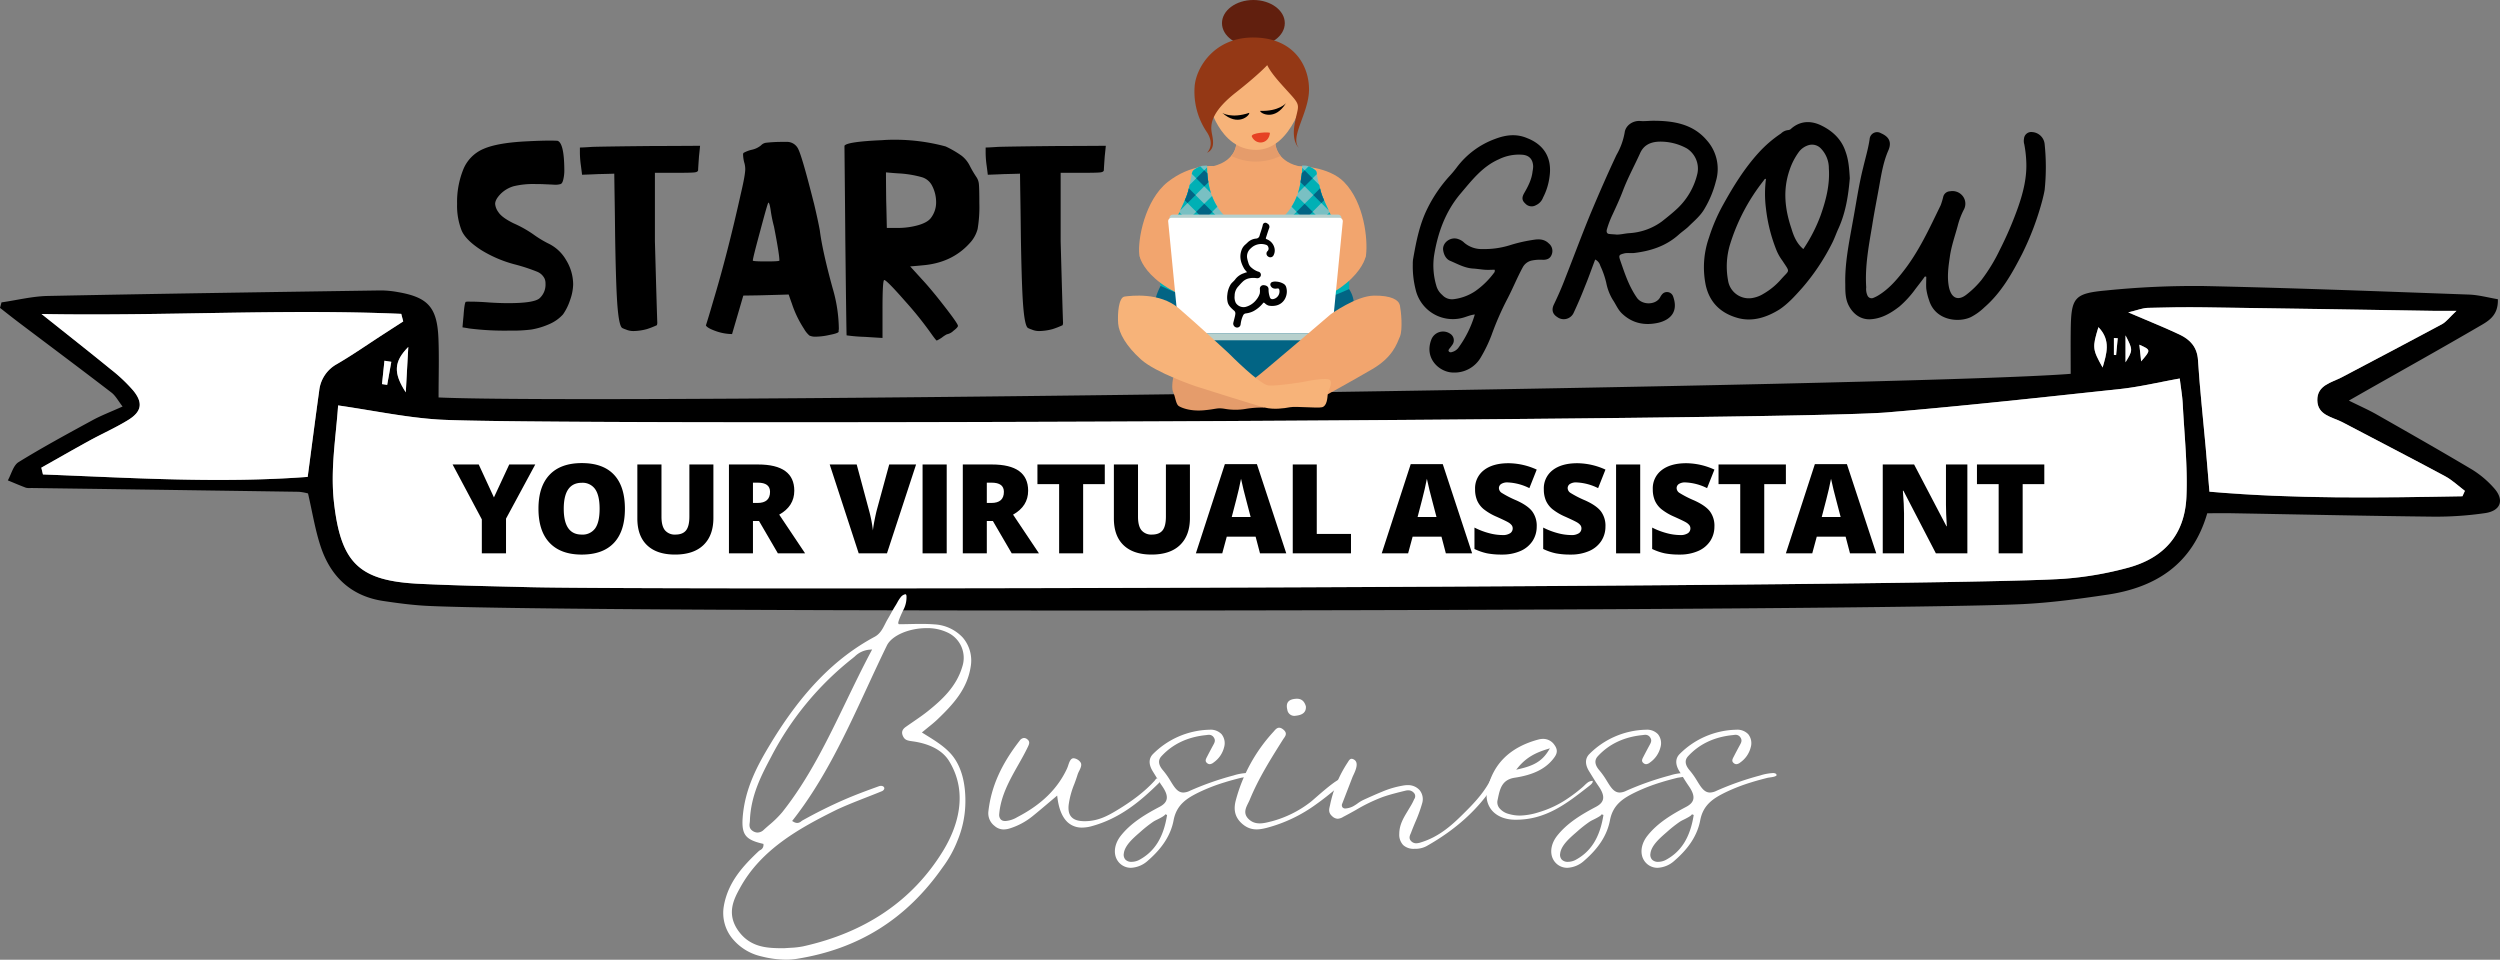 <svg xmlns="http://www.w3.org/2000/svg" xmlns:xlink="http://www.w3.org/1999/xlink" width="1088" height="417.663" viewBox="0 0 1088 417.663">
  <rect x="0" y="0" width="1088" height="417.663" fill="#808080" stroke="none"/>
  <defs>
    <clipPath id="clip-path">
      <rect id="Rectangle_46" data-name="Rectangle 46" width="1088" height="417.663" fill="none"/>
    </clipPath>
    <clipPath id="clip-path-2">
      <rect id="Rectangle_47" data-name="Rectangle 47" width="123.416" height="178.663" fill="none"/>
    </clipPath>
    <clipPath id="clip-path-3">
      <path id="Path_2294" data-name="Path 2294" d="M1432.392,194.567s1.882,18.872-19.625,18.872-18.875-18.559-18.875-18.559c-2.759-.878-8.9.376-8.9.376a46.828,46.828,0,0,1-6.771,13.67c-5.016,7.023-3.01,12.541-3.01,12.541,8.779-1.129,25.834,2.759,25.834,2.759s5.895,5.519,19.439.878,28.845-2.759,28.845-2.759c.752-5.267-3.637-10.534-7.024-14.548s-3.738-11.951-3.738-11.951c-1.237-1.184-4.71-1.281-5.822-1.281-.22,0-.348,0-.348,0" transform="translate(-1374.809 -194.564)" fill="none"/>
    </clipPath>
  </defs>
  <g id="Start_and_grow" data-name="Start and grow" transform="translate(0 -0.002)">
    <g id="Group_114" data-name="Group 114" transform="translate(0 0.002)">
      <g id="Group_113" data-name="Group 113" clip-path="url(#clip-path)">
        <path id="Path_2241" data-name="Path 2241" d="M568.31,165.538q5.737-.282,9.313-.283,1.976,0,3.387.094,2.823,1.036,2.917,12.417a16.825,16.825,0,0,1-.471,4.516q-.377,1.6-1.129,1.882a7.987,7.987,0,0,1-2.822.282q-1.693-.093-4.045-.188-1.505-.093-4.045-.094a36.646,36.646,0,0,0-9.5.94,13.308,13.308,0,0,0-5.551,3.2q-2.54,2.54-2.54,4.515a7.086,7.086,0,0,0,1.411,3.575q1.5,2.353,6.68,4.892a50.305,50.305,0,0,1,8.56,4.8,47.257,47.257,0,0,0,6.3,3.857,17.773,17.773,0,0,1,7.9,7.244,20.415,20.415,0,0,1,3.1,10.63,21.374,21.374,0,0,1-1.317,6.774,23.622,23.622,0,0,1-3.1,6.3,16.924,16.924,0,0,1-5.55,4.045,32.676,32.676,0,0,1-8.184,2.54,65.726,65.726,0,0,1-9.5.47,122.245,122.245,0,0,1-17.686-.941q-.941-.187-2.823-.47.093-1.316.471-5.268.374-5.268.94-5.833a6.6,6.6,0,0,1,1.694-.094q3.951,0,8.655.377,4.421.282,8.184.282,11.289,0,13.641-2.164a7.994,7.994,0,0,0,2.54-6.3,5.383,5.383,0,0,0-.376-2.164,6.179,6.179,0,0,0-3.387-3.1,80.156,80.156,0,0,0-9.125-3.011,53.721,53.721,0,0,1-15.146-6.4q-6.681-4.326-8.467-8.466a29.491,29.491,0,0,1-1.976-11.571,37.93,37.93,0,0,1,2.634-14.863,16.375,16.375,0,0,1,8.937-9.125q6.3-2.728,19.473-3.293" transform="translate(-338.336 -104.069)"/>
        <path id="Path_2242" data-name="Path 2242" d="M687.036,171.825q6.584-.187,26.153-.376,6.961,0,20.7-.094-.1,1.224-.47,4.61-.377,5.269-.377,5.926,0,.846-1.5,1.035t-7.808.188h-9.5v29.822q.846,30.669,1.035,35.278a2.924,2.924,0,0,1-.188,1.223,37.935,37.935,0,0,1-4.328,1.693,23.51,23.51,0,0,1-5.739.847,7.947,7.947,0,0,1-3.386-.659,10.953,10.953,0,0,1-1.411-.564q-.659-.187-1.129-1.788-.941-3.1-1.411-11.759t-.753-26.247q-.094-9.123-.188-14.864t-.188-12.606q-2.352.095-7.056.188-1.693.095-6.961.282-.1-.94-.471-3.763a41.664,41.664,0,0,1-.47-5.833v-2.257q1.411,0,5.456-.283" transform="translate(-429.217 -107.909)"/>
        <path id="Path_2243" data-name="Path 2243" d="M855.858,167.157a61.648,61.648,0,0,1,6.4-.376h2.352a5.408,5.408,0,0,1,5.362,3.293q1.6,3.294,6.021,20.6.47,1.883.752,2.916,1.786,7.527,2.54,11.759,1.129,8.939,5.55,25.024a65.066,65.066,0,0,1,2.728,17.686,4.085,4.085,0,0,1-.094.753v.659q-.471.659-3.951,1.317a28.269,28.269,0,0,1-5.739.753,6.4,6.4,0,0,1-3.01-.471,10.9,10.9,0,0,1-2.352-2.916,46.7,46.7,0,0,1-5.363-11.195q-.471-1.222-1.317-3.763-2.447.095-9.784.283-2.54.1-9.972.188-1.224,4.233-4.892,16.745a21.624,21.624,0,0,1-7.15-1.317q-3.669-1.316-4.234-2.446,1.129-3.48,3.2-10.63,6.209-20.6,12.041-46.849,1.881-7.995,1.882-10.537a10.06,10.06,0,0,0-.47-3.01,15.508,15.508,0,0,1-.471-3.2,1.277,1.277,0,0,1,.188-.846,13.523,13.523,0,0,1,3.763-1.411,9.322,9.322,0,0,0,3.857-1.881,3.693,3.693,0,0,1,2.164-1.129m1.976,28.975q-.472-2.915-.941-2.916-.282,0-3.48,12.042-3.294,12.135-3.293,13.17,0,.377,5.927.376,5.645,0,5.645-.376,0-2.728-2.352-14.77a59.845,59.845,0,0,1-1.505-7.526" transform="translate(-522.496 -105.029)"/>
        <path id="Path_2244" data-name="Path 2244" d="M1037.158,248.907a13.086,13.086,0,0,0-2.164,1.411,14.713,14.713,0,0,1-2.258,1.317q-.283,0-2.352-2.916a156.853,156.853,0,0,0-11.477-14.3q-8-9.124-9.031-9.125-.754,0-.752,12.606v12.606q-1.883-.094-7.62-.47a72.774,72.774,0,0,1-8-.659q-.095-.094-.564-41.3-.1-13.734-.377-41.2,1.034-1.786,16.369-2.446,2.445-.187,4.8-.188a84.827,84.827,0,0,1,22.86,2.916,43.923,43.923,0,0,1,6.961,4.046,12.694,12.694,0,0,1,3.575,4.421,46.048,46.048,0,0,0,2.822,4.8,6.531,6.531,0,0,1,1.129,3.2q.188,1.976.188,8.185a57.844,57.844,0,0,1-.752,11.289,14.4,14.4,0,0,1-3.575,6.3q-7.715,8.466-20.414,9.5-1.789.19-5.362.471,1.221,1.318,4.8,5.268,4.234,4.515,10.066,12.042,5.927,7.619,5.927,8.56,0,.659-1.976,2.164a5.574,5.574,0,0,1-2.822,1.505m-11.007-68.392a46.446,46.446,0,0,0-9.5-1.6q-1.976-.093-6.021-.471,0,3.012.094,12.136.093,3.012.283,12.042h5.173a32.733,32.733,0,0,0,8.561-1.223q3.857-1.129,5.362-3.01a11.131,11.131,0,0,0,2.352-7.056,15.488,15.488,0,0,0-1.787-7.149,7.276,7.276,0,0,0-4.515-3.669" transform="translate(-625.057 -103.429)"/>
        <path id="Path_2245" data-name="Path 2245" d="M1163.935,171.825q6.583-.187,26.153-.376,6.96,0,20.7-.094-.1,1.224-.471,4.61-.376,5.269-.376,5.926,0,.846-1.5,1.035t-7.809.188h-9.5v29.822q.846,30.669,1.035,35.278a2.932,2.932,0,0,1-.188,1.223,37.971,37.971,0,0,1-4.328,1.693,23.514,23.514,0,0,1-5.739.847,7.949,7.949,0,0,1-3.386-.659,10.948,10.948,0,0,1-1.411-.564q-.659-.187-1.129-1.788-.941-3.1-1.411-11.759t-.753-26.247q-.094-9.123-.188-14.864t-.188-12.606q-2.353.095-7.056.188-1.693.095-6.961.282-.1-.94-.471-3.763a41.656,41.656,0,0,1-.47-5.833v-2.257q1.411,0,5.456-.283" transform="translate(-729.538 -107.909)"/>
        <path id="Path_2246" data-name="Path 2246" d="M1681.57,238.562a16.61,16.61,0,0,1-19.845-12.449,41.031,41.031,0,0,1-1.233-10.97,13.417,13.417,0,0,1,.123-2.219c1.356-7.766,2.835-15.408,6.41-22.434a61.181,61.181,0,0,1,9.368-13.682,47.7,47.7,0,0,0,3.2-3.821,36.487,36.487,0,0,1,16.763-12.449c4.561-1.726,9.121-2.342,13.805-.37,7.4,2.835,10.97,8.628,9.861,16.64a26.882,26.882,0,0,1-2.835,9.244,5.85,5.85,0,0,1-3.081,3.328,3.729,3.729,0,0,1-4.685-.739c-1.355-1.233-1.6-2.465-.492-4.437,1.725-2.958,3.328-6.04,3.7-9.614a10.914,10.914,0,0,0,.246-2.1c-.124-3.081-1.726-4.807-4.684-5.054a19.78,19.78,0,0,0-10.231,1.972c-7.272,3.2-11.833,9.244-16.764,15.037-6.533,7.766-9.861,17.01-11.463,26.994a30.807,30.807,0,0,0,.986,12.942,7.988,7.988,0,0,0,2.588,4.068,5.707,5.707,0,0,0,4.931,1.849,21.614,21.614,0,0,0,9.368-3.451,35.332,35.332,0,0,0,8.135-7.889,1.455,1.455,0,0,0,.369-1.479c-1.356,0-2.834.123-4.437,0-1.479-.123-3.081-.37-4.561-.493-3.821-.123-7.026-1.972-10.23-3.328-1.972-.739-2.959-2.835-3.205-4.93-.246-3.2,3.452-5.793,6.656-4.561a6.463,6.463,0,0,1,2.589,1.6,11.722,11.722,0,0,0,8.012,2.712,37.073,37.073,0,0,0,11.586-1.6,65.741,65.741,0,0,1,10.847-2.465c2.342-.37,4.56-.123,6.286,1.6a4.19,4.19,0,0,1,1.356,4.684c-.616,1.849-1.972,2.465-3.821,2.465a18.344,18.344,0,0,0-5.177.37,5.875,5.875,0,0,0-3.7,2.958c-2.342,4.314-4.191,8.875-6.409,13.189a127.628,127.628,0,0,0-7.149,16.27,61.247,61.247,0,0,1-4.561,9.491,13.18,13.18,0,0,1-12.079,6.779c-5.794,0-12.7-5.916-9.614-14.175a5.466,5.466,0,0,1,8.258-2.711,3.347,3.347,0,0,1,.863,4.93,18.174,18.174,0,0,1-1.233,1.6c-.246.37-.493.74-.246,1.109a1.038,1.038,0,0,0,1.233.37,5.243,5.243,0,0,0,2.835-1.725,46.7,46.7,0,0,0,7.272-14.668c-2.219.247-4.068,1.233-5.916,1.6" transform="translate(-1045.644 -100.092)"/>
        <path id="Path_2247" data-name="Path 2247" d="M1838.862,214.3c-1.479,3.821-3.081,7.519-4.807,11.217a4.733,4.733,0,0,1-7.149,1.849c-1.972-1.233-2.589-3.082-1.479-5.424,1.849-3.821,3.575-7.766,5.054-11.71,3.7-9.368,7.149-18.735,10.97-27.98,3.575-8.5,7.272-17.01,11.217-25.392a29.844,29.844,0,0,0,3.574-9.738c.37-3.2,3.7-5.424,7.025-5.054,1.726.123,3.575-.123,5.424-.123,8.751,0,17.256,1.356,23.3,8.5a18.672,18.672,0,0,1,3.944,17.873,44.255,44.255,0,0,1-4.807,11.71c-1.849,3.328-4.684,5.547-7.272,8.135-1.356,1.233-2.835,2.219-4.191,3.451-5.547,4.93-12.2,7.026-19.352,7.889-1.355.123-2.712-.123-4.067.123-2.342.616-2.712.739-1.972,2.958,1.6,4.561,3.082,9.245,5.546,13.559a29.534,29.534,0,0,0,1.6,2.588c2.219,3.575,8.505,3.575,10.354-.123a5.8,5.8,0,0,1,1.109-1.479,2.809,2.809,0,0,1,4.438,1.233c2.342,6.41-.863,10.107-6.286,11.463-5.917,1.356-11.34.37-15.9-3.944-1.849-1.726-2.712-4.068-4.068-6.04a22.46,22.46,0,0,1-2.835-7.4,37.476,37.476,0,0,0-2.589-7.4,4.271,4.271,0,0,0-2.219-2.712c-1.6,4.191-2.958,8.135-4.561,11.957m19.352-23.419a26.706,26.706,0,0,0,14.175-5.054c2.342-1.849,4.684-3.7,6.9-5.793a30.266,30.266,0,0,0,8.628-15.161,10.417,10.417,0,0,0-4.561-10.847,23.692,23.692,0,0,0-12.573-2.958c-3.7.247-6.409,1.725-7.889,5.177-2.465,5.424-5.3,10.6-7.4,16.147-1.356,3.574-2.958,7.026-4.561,10.477a41.78,41.78,0,0,0-2.465,6.533c-.247,1.233.246,1.849,1.356,1.849.986.123,1.972.123,2.958.247,1.849,0,3.575-.493,5.424-.616" transform="translate(-1149.195 -89.39)"/>
        <path id="Path_2248" data-name="Path 2248" d="M2061.416,189.54c-1.109,2.342-1.849,4.684-3.081,7.026a94.2,94.2,0,0,1-12.82,19.106c-3.081,3.451-6.039,6.779-9.861,9.368-5.547,3.451-11.586,5.423-17.873,3.821-7.4-1.972-12.572-6.533-14.3-14.545a39.007,39.007,0,0,1,1.479-20.585,77.027,77.027,0,0,1,6.163-14.3c4.438-8.012,9.244-15.778,15.408-22.557a52.287,52.287,0,0,1,9.737-8.382,5.179,5.179,0,0,1,3.082-1.48,2.147,2.147,0,0,0,1.479-.739c4.191-3.574,9-3.328,13.313-1.109,4.683,2.342,8.5,5.916,10.23,11.217,1.356,3.7,1.6,7.519,1.849,11.587-.616,7.272-1.725,14.668-4.807,21.57m-32.664-20.584a85.12,85.12,0,0,0-14.668,27.857,33.132,33.132,0,0,0-.863,15.531,9.14,9.14,0,0,0,11.094,7.642,13.206,13.206,0,0,0,4.314-1.726,29.948,29.948,0,0,0,7.765-6.41c3.7-4.191,3.945-2.711.493-8.012a20.786,20.786,0,0,1-2.589-4.56,69.806,69.806,0,0,1-4.561-18.12,50.537,50.537,0,0,1,0-12.942,1.111,1.111,0,0,0-.986.739m24.776,15.161c2.342-6.656,4.067-13.312,3.574-20.461a12.32,12.32,0,0,0-3.452-8.628,5.273,5.273,0,0,0-5.3-1.479,8.249,8.249,0,0,0-4.192,2.835,28.31,28.31,0,0,0-4.19,8.135c-2.958,8.629-1.972,17.01.863,25.392.986,3.328,2.342,6.533,5.177,8.875a68.752,68.752,0,0,0,7.519-14.668" transform="translate(-1261.185 -90.391)"/>
        <path id="Path_2249" data-name="Path 2249" d="M2198.951,224.149a44.124,44.124,0,0,1-6.533,7.026c-3.822,2.958-8.012,5.424-13.066,5.547-3.944,0-7.026-2.342-8.875-5.793-1.6-2.958-1.6-6.163-1.6-9.368-.247-9.121,1.6-18,3.2-26.994,1.479-7.889,2.588-15.9,4.561-23.789.987-4.191,2.219-8.259,2.835-12.45a3.252,3.252,0,0,1,4.931-2.588c2.835,1.233,5.054,3.328,3.2,7.519-2.219,5.054-3.082,10.6-4.068,16.147-.986,5.423-2.095,10.97-2.958,16.517-1.479,8.874-3.2,17.749-2.588,26.871a6.751,6.751,0,0,0,.493,3.451,1.953,1.953,0,0,0,2.711,1.109,14.683,14.683,0,0,0,1.973-.986c4.314-2.589,7.642-6.286,10.724-10.231,7.026-8.874,11.586-18.982,16.517-29.09a32.425,32.425,0,0,0,1.11-3.7,3.146,3.146,0,0,1,2.958-2.342,5.666,5.666,0,0,1,5.424,1.972,5.4,5.4,0,0,1,.493,6.163,33.136,33.136,0,0,0-2.589,6.9c-1.232,4.561-2.835,9-3.451,13.682-.617,4.191-1.233,8.629-.37,12.943.986,4.807,3.944,6.286,7.765,3.2a38.562,38.562,0,0,0,6.409-6.286,75.267,75.267,0,0,0,8.013-13.189,155.665,155.665,0,0,0,8.011-18.736c2.219-6.41,3.821-12.943,3.451-19.845a50.728,50.728,0,0,0-.863-7.272,5.039,5.039,0,0,1-.123-2.342,3.153,3.153,0,0,1,3.575-2.958,5.816,5.816,0,0,1,5.424,5.3,97.119,97.119,0,0,1,0,19.845c-.247,1.479-.616,2.958-.986,4.437a123.283,123.283,0,0,1-8.874,23.543c-4.314,8.382-9,16.763-16.394,23.173a24.89,24.89,0,0,1-5.794,4.191c-5.3,2.588-15.531,1.6-18.242-7.272a25.125,25.125,0,0,1-1.232-5.054c-.124-1.725,0-3.451,0-5.177a1.344,1.344,0,0,0-.617-.123c-1.479,2.1-3.082,4.067-4.56,6.04" transform="translate(-1365.809 -97.759)"/>
        <path id="Path_2250" data-name="Path 2250" d="M960.6,434.979c-6.449,22.214-22.376,32.314-43.55,35.457-12.177,1.808-24.44,3.482-36.723,4.086-63.466,3.115-631.09,3.989-694.583.762-6.322-.324-12.633-1.173-18.9-2.109-14.01-2.087-22.9-10.561-27.246-23.587-2.47-7.389-3.676-15.2-5.546-23.222a22.745,22.745,0,0,0-4.018-.721Q71.771,424.784,13.519,424a6.793,6.793,0,0,1-2.228-.119c-2.654-.995-5.256-2.122-7.88-3.2,1.52-2.715,2.36-6.522,4.673-7.95,10.465-6.45,21.3-12.319,32.108-18.206,3.9-2.127,8.1-3.71,13.156-5.992-1.883-2.41-3.033-4.683-4.849-6.075-13.318-10.227-26.777-20.269-40.177-30.387-2.8-2.117-5.55-4.3-8.322-6.463.216-.793.435-1.592.653-2.391,6.734-.972,13.453-2.665,20.2-2.8,48.171-.986,96.348-1.671,144.523-2.4a42.323,42.323,0,0,1,7.805.721c13.1,2.26,17.073,6.641,17.626,20.146.331,8.12.059,16.261.059,25.705,69.466,3.2,641.37-4.789,710.3-10.283,0-6.842-.057-12.716.011-18.589.166-14.582,1.293-16.4,15.47-17.695A379.44,379.44,0,0,1,959.11,336.1c38.461.822,76.91,2.329,115.357,3.716,4.249.155,8.462,1.333,12.6,2.023.276,7.406-4.48,9.688-8.482,12.021-16.115,9.393-32.4,18.489-48.63,27.69-2.152,1.223-4.3,2.456-7.726,4.409,4.9,2.431,8.569,4.04,12.031,6.006,13.934,7.928,27.875,15.841,41.642,24.044a42.447,42.447,0,0,1,9.392,7.923c4.728,5.18,3.143,10-3.828,11a147.968,147.968,0,0,1-22.342,1.538c-29.123-.314-58.241-.968-87.359-1.478-3.337-.06-6.674-.009-11.169-.009M147.15,388.062c-.929,13.759-3.469,28.008-1.753,42.641,3.049,25.973,10.859,33.718,37.065,34.988,16.035.776,32.1,1.072,48.148,1.469,54.543,1.347,613.169.041,667.589-3.66a147.783,147.783,0,0,0,27.542-4.7c16.136-4.268,25.093-14.559,25.8-31.031.571-13.359-.907-26.814-1.6-40.218-.184-3.593-.822-7.158-1.307-11.206-9.308,1.671-17.621,3.68-26.052,4.583-33.773,3.614-67.547,7.339-101.389,10.173-42.067,3.518-588.371,5.834-630.578,3.09-14.011-.912-27.891-3.87-43.459-6.129M175.481,351.5q-.428-1.636-.86-3.282c-51.4-2.241-102.8,1.027-156.542.06,11.511,9.179,20.863,16.517,30.069,24.035a69.474,69.474,0,0,1,9.752,9.178c4.441,5.358,3.823,9.242-2.089,12.9-5.381,3.323-11.219,5.9-16.777,8.942C31.977,407.2,25,411.2,17.984,415.154q.357,1.471.709,2.944c38.38,1.474,76.744,3.938,115.213,1.067,1.761-13.244,3.323-25.394,5.011-37.529a15.014,15.014,0,0,1,7.76-11.593c6.744-3.934,13.171-8.42,19.734-12.674q4.534-2.938,9.071-5.869m896.166,76.1q.536-1.176,1.07-2.364c-2.867-2.15-5.52-4.711-8.646-6.389-14.782-7.941-29.7-15.628-44.554-23.441-4.455-2.339-10.934-3-11.018-9.626-.081-6.567,6.2-7.618,10.687-9.99,14.511-7.668,29.061-15.268,43.511-23.053,1.894-1.017,3.281-2.963,6.35-5.833-4.821,0-7.413.032-10.006-.005q-49.861-.772-99.724-1.537c-8.215-.115-16.437,0-24.651.247-2.222.069-4.423.989-8.468,1.957,8.76,3.76,15.657,6.5,22.352,9.666,4.551,2.155,7.649,5.386,8.015,11.119.806,12.66,2.209,25.281,3.341,37.918.562,6.248,1.064,12.5,1.639,19.328,37.152,3.236,73.628,2.662,110.1,2M915.06,371.567c1.652-5.856,3.771-11.78-1.826-17.572-2.693,8.858-2.639,9.612,1.826,17.572M176.6,382.36c.337-6.12.676-12.24,1.091-19.743-6.257,6.335-6.613,11.286-1.091,19.743m748.429-13.071c3.242-5.34,3.242-5.34,0-11.715Zm6.8-.406c4.29-4.975,4.29-4.975-.787-7.249.289,2.675.539,4.962.787,7.249m-765.581,9.89q1.127.178,2.253.347.9-5.02,1.8-10.037-1.492-.239-2.989-.47-.534,5.08-1.066,10.16m755.4-19.959c-.557-.032-1.114-.06-1.671-.092v7.367c.317.013.634.032.954.05q.359-3.661.717-7.325" transform="translate(0 -211.619)" fill-rule="evenodd"/>
        <path id="Path_2251" data-name="Path 2251" d="M393.452,456.607c15.567,2.259,29.447,5.216,43.458,6.129,42.208,2.743,588.512.428,630.579-3.091,33.842-2.834,67.616-6.559,101.389-10.173,8.43-.9,16.743-2.912,26.052-4.583.485,4.048,1.123,7.613,1.307,11.206.692,13.4,2.17,26.859,1.6,40.218-.7,16.471-9.659,26.763-25.8,31.03a147.793,147.793,0,0,1-27.542,4.7c-54.42,3.7-613.047,5.006-667.589,3.66-16.052-.4-32.112-.693-48.148-1.468-26.206-1.27-34.016-9.015-37.065-34.988-1.717-14.633.824-28.882,1.753-42.641" transform="translate(-246.301 -280.165)" fill="#fff" fill-rule="evenodd"/>
        <path id="Path_2252" data-name="Path 2252" d="M206.069,370.84q-4.535,2.938-9.071,5.869c-6.563,4.254-12.99,8.74-19.734,12.674a15.015,15.015,0,0,0-7.759,11.593c-1.688,12.134-3.25,24.285-5.011,37.529-38.468,2.871-76.832.407-115.212-1.067q-.352-1.473-.709-2.944c7.012-3.949,13.993-7.955,21.049-11.825,5.558-3.044,11.4-5.619,16.777-8.942,5.912-3.655,6.531-7.539,2.089-12.9a69.509,69.509,0,0,0-9.752-9.178c-9.206-7.518-18.558-14.856-30.069-24.035,53.741.968,105.142-2.3,156.541-.059q.432,1.643.86,3.282" transform="translate(-30.588 -230.961)" fill="#fff" fill-rule="evenodd"/>
        <path id="Path_2253" data-name="Path 2253" d="M2646.914,443.371c-36.475.658-72.951,1.232-110.1-2-.575-6.828-1.077-13.08-1.638-19.328-1.132-12.637-2.535-25.258-3.341-37.918-.365-5.733-3.464-8.964-8.014-11.119-6.695-3.163-13.591-5.906-22.352-9.666,4.045-.968,6.247-1.889,8.468-1.957,8.214-.243,16.436-.361,24.651-.247q49.866.692,99.724,1.537c2.593.037,5.185.005,10.006.005-3.069,2.87-4.456,4.815-6.35,5.833-14.449,7.786-29,15.386-43.51,23.053-4.489,2.372-10.769,3.423-10.688,9.991.085,6.627,6.563,7.287,11.018,9.626,14.854,7.813,29.771,15.5,44.554,23.441,3.127,1.678,5.779,4.239,8.646,6.389q-.536,1.186-1.07,2.364" transform="translate(-1575.267 -227.392)" fill="#fff" fill-rule="evenodd"/>
        <path id="Path_2254" data-name="Path 2254" d="M2465.186,402.1c-4.466-7.96-4.519-8.714-1.826-17.572,5.6,5.792,3.478,11.716,1.826,17.572" transform="translate(-1550.126 -242.153)" fill="#fff" fill-rule="evenodd"/>
        <path id="Path_2255" data-name="Path 2255" d="M470.338,427.557c-5.522-8.458-5.167-13.408,1.091-19.743-.415,7.5-.753,13.624-1.091,19.743" transform="translate(-293.741 -256.817)" fill="#fff" fill-rule="evenodd"/>
        <path id="Path_2256" data-name="Path 2256" d="M2498.3,405.909V394.194c3.243,6.376,3.243,6.376,0,11.715" transform="translate(-1573.272 -248.24)" fill="#fff" fill-rule="evenodd"/>
        <path id="Path_2257" data-name="Path 2257" d="M2515.334,412.41c-.247-2.287-.5-4.574-.787-7.249,5.077,2.274,5.077,2.274.787,7.249" transform="translate(-1583.505 -255.146)" fill="#fff" fill-rule="evenodd"/>
        <path id="Path_2258" data-name="Path 2258" d="M449,434.17q.531-5.081,1.066-10.16,1.5.232,2.989.469-.9,5.021-1.8,10.037-1.126-.171-2.253-.347" transform="translate(-282.753 -267.016)" fill="#fff" fill-rule="evenodd"/>
        <path id="Path_2259" data-name="Path 2259" d="M2486.331,397.389q-.357,3.663-.717,7.325c-.32-.018-.637-.036-.954-.05V397.3c.557.032,1.114.06,1.671.091" transform="translate(-1564.684 -250.194)" fill="#fff" fill-rule="evenodd"/>
        <path id="Path_2260" data-name="Path 2260" d="M549.957,560.283l6.666-14.338h11.322l-12.724,23.57v15.1H544.693V569.833l-12.724-23.888h11.375Z" transform="translate(-335.001 -343.803)"/>
        <path id="Path_2261" data-name="Path 2261" d="M670.525,564.2q0,9.762-4.788,14.841t-14.021,5.079q-9.1,0-13.954-5.106t-4.855-14.867q0-9.656,4.828-14.748t14.034-5.093q9.232,0,13.994,5.053t4.762,14.841m-26.613,0q0,11.217,7.8,11.216a6.709,6.709,0,0,0,5.886-2.725q1.917-2.724,1.918-8.491,0-5.793-1.944-8.558a6.634,6.634,0,0,0-5.807-2.765q-7.857,0-7.857,11.322" transform="translate(-398.565 -342.768)"/>
        <path id="Path_2262" data-name="Path 2262" d="M782.23,545.945v23.279q0,7.592-4.3,11.759t-12.394,4.166q-7.91,0-12.156-4.047t-4.246-11.639V545.945h10.5v22.7q0,4.1,1.535,5.952a5.536,5.536,0,0,0,4.524,1.852q3.2,0,4.643-1.839t1.442-6.018V545.945Z" transform="translate(-471.759 -343.803)"/>
        <path id="Path_2263" data-name="Path 2263" d="M867.24,570.547v14.073H856.79V545.945h12.671q15.767,0,15.767,11.428,0,6.72-6.561,10.4l11.27,16.851H878.086l-8.2-14.073Zm0-7.857H869.2q5.476,0,5.476-4.841,0-3.994-5.37-3.994H867.24Z" transform="translate(-539.553 -343.803)"/>
        <path id="Path_2264" data-name="Path 2264" d="M1001.119,545.945h11.693l-12.672,38.676h-12.3l-12.619-38.676h11.746l5.264,19.6a59.9,59.9,0,0,1,1.8,9.1q.184-1.852.74-4.63t.979-4.365Z" transform="translate(-614.133 -343.803)"/>
        <rect id="Rectangle_44" data-name="Rectangle 44" width="10.502" height="38.676" transform="translate(401.504 202.142)"/>
        <path id="Path_2265" data-name="Path 2265" d="M1142.109,570.547v14.073h-10.45V545.945h12.672q15.766,0,15.766,11.428,0,6.72-6.56,10.4l11.27,16.851h-11.852l-8.2-14.073Zm0-7.857h1.958q5.475,0,5.476-4.841,0-3.994-5.37-3.994h-2.063Z" transform="translate(-712.648 -343.803)"/>
        <path id="Path_2266" data-name="Path 2266" d="M1239.273,584.621h-10.449V554.49h-9.444v-8.545h29.311v8.545h-9.418Z" transform="translate(-767.89 -343.803)"/>
        <path id="Path_2267" data-name="Path 2267" d="M1342.34,545.945v23.279q0,7.592-4.3,11.759t-12.394,4.166q-7.91,0-12.156-4.047t-4.246-11.639V545.945h10.5v22.7q0,4.1,1.535,5.952a5.536,5.536,0,0,0,4.523,1.852q3.2,0,4.643-1.839t1.442-6.018V545.945Z" transform="translate(-824.482 -343.803)"/>
        <path id="Path_2268" data-name="Path 2268" d="M1433.522,584.351l-1.905-7.249h-12.565l-1.958,7.249h-11.481l12.619-38.835h13.941l12.777,38.835Zm-4.074-15.819-1.667-6.349q-.583-2.117-1.415-5.476t-1.1-4.815q-.238,1.349-.94,4.444t-3.108,12.2Z" transform="translate(-885.168 -343.533)"/>
        <path id="Path_2269" data-name="Path 2269" d="M1519.482,584.621V545.945h10.45v30.237h14.893v8.439Z" transform="translate(-956.875 -343.803)"/>
        <path id="Path_2270" data-name="Path 2270" d="M1651.961,584.351l-1.9-7.249h-12.565l-1.958,7.249h-11.481l12.619-38.835h13.941l12.777,38.835Zm-4.073-15.819-1.667-6.349q-.582-2.117-1.415-5.476t-1.1-4.815q-.237,1.349-.939,4.444t-3.108,12.2Z" transform="translate(-1022.726 -343.533)"/>
        <path id="Path_2271" data-name="Path 2271" d="M1760.152,571.931a11.406,11.406,0,0,1-1.825,6.389,11.949,11.949,0,0,1-5.264,4.339,19.522,19.522,0,0,1-8.069,1.547,32.674,32.674,0,0,1-6.481-.542,24.049,24.049,0,0,1-5.45-1.892V572.46a31.088,31.088,0,0,0,6.216,2.394,23.168,23.168,0,0,0,5.926.86,5.757,5.757,0,0,0,3.413-.807,2.481,2.481,0,0,0,1.084-2.077,2.288,2.288,0,0,0-.436-1.389,5.1,5.1,0,0,0-1.4-1.2q-.966-.608-5.145-2.487a24.665,24.665,0,0,1-5.675-3.333,10.218,10.218,0,0,1-2.8-3.7,12.28,12.28,0,0,1-.913-4.947,9.915,9.915,0,0,1,3.889-8.333q3.889-2.989,10.688-2.989a29.988,29.988,0,0,1,12.247,2.777l-3.2,8.069a23.194,23.194,0,0,0-9.364-2.487,4.879,4.879,0,0,0-2.963.714,2.163,2.163,0,0,0-.926,1.773,2.56,2.56,0,0,0,1.177,2.037,44.857,44.857,0,0,0,6.389,3.28q5,2.249,6.945,4.828a10.488,10.488,0,0,1,1.944,6.494" transform="translate(-1091.376 -342.859)"/>
        <path id="Path_2272" data-name="Path 2272" d="M1840.943,571.931a11.406,11.406,0,0,1-1.826,6.389,11.951,11.951,0,0,1-5.264,4.339,19.523,19.523,0,0,1-8.069,1.547,32.677,32.677,0,0,1-6.48-.542,24.056,24.056,0,0,1-5.45-1.892V572.46a31.093,31.093,0,0,0,6.217,2.394,23.166,23.166,0,0,0,5.926.86,5.758,5.758,0,0,0,3.413-.807,2.481,2.481,0,0,0,1.085-2.077,2.287,2.287,0,0,0-.436-1.389,5.1,5.1,0,0,0-1.4-1.2q-.967-.608-5.145-2.487a24.65,24.65,0,0,1-5.675-3.333,10.22,10.22,0,0,1-2.8-3.7,12.282,12.282,0,0,1-.912-4.947,9.914,9.914,0,0,1,3.888-8.333q3.889-2.989,10.688-2.989a29.993,29.993,0,0,1,12.248,2.777l-3.2,8.069a23.193,23.193,0,0,0-9.364-2.487,4.878,4.878,0,0,0-2.963.714,2.163,2.163,0,0,0-.926,1.773,2.559,2.559,0,0,0,1.177,2.037,44.849,44.849,0,0,0,6.389,3.28q5,2.249,6.944,4.828a10.488,10.488,0,0,1,1.944,6.494" transform="translate(-1142.253 -342.859)"/>
        <rect id="Rectangle_45" data-name="Rectangle 45" width="10.502" height="38.676" transform="translate(703.316 202.142)"/>
        <path id="Path_2273" data-name="Path 2273" d="M1969.018,571.931a11.406,11.406,0,0,1-1.826,6.389,11.953,11.953,0,0,1-5.264,4.339,19.516,19.516,0,0,1-8.068,1.547,32.683,32.683,0,0,1-6.481-.542,24.075,24.075,0,0,1-5.45-1.892V572.46a31.086,31.086,0,0,0,6.217,2.394,23.168,23.168,0,0,0,5.926.86,5.76,5.76,0,0,0,3.413-.807,2.484,2.484,0,0,0,1.084-2.077,2.292,2.292,0,0,0-.436-1.389,5.09,5.09,0,0,0-1.4-1.2q-.965-.608-5.145-2.487a24.673,24.673,0,0,1-5.674-3.333,10.239,10.239,0,0,1-2.8-3.7,12.308,12.308,0,0,1-.912-4.947,9.914,9.914,0,0,1,3.889-8.333q3.889-2.989,10.687-2.989a30,30,0,0,1,12.248,2.777l-3.2,8.069a23.2,23.2,0,0,0-9.365-2.487,4.88,4.88,0,0,0-2.962.714,2.162,2.162,0,0,0-.926,1.773,2.558,2.558,0,0,0,1.177,2.037,44.785,44.785,0,0,0,6.388,3.28q5,2.249,6.944,4.828a10.48,10.48,0,0,1,1.945,6.494" transform="translate(-1222.906 -342.859)"/>
        <path id="Path_2274" data-name="Path 2274" d="M2039.828,584.621h-10.449V554.49h-9.444v-8.545h29.311v8.545h-9.417Z" transform="translate(-1272.029 -343.803)"/>
        <path id="Path_2275" data-name="Path 2275" d="M2126.993,584.351l-1.905-7.249h-12.565l-1.958,7.249h-11.481l12.619-38.835h13.941l12.777,38.835Zm-4.074-15.819-1.667-6.349q-.583-2.117-1.415-5.476t-1.1-4.815q-.238,1.349-.939,4.444t-3.109,12.2Z" transform="translate(-1321.872 -343.533)"/>
        <path id="Path_2276" data-name="Path 2276" d="M2249.777,584.621h-13.7l-14.126-27.248h-.238q.5,6.429.5,9.815v17.433h-9.26V545.945h13.65l14.073,26.877h.159q-.371-5.846-.371-9.391V545.945h9.312Z" transform="translate(-1393.58 -343.803)"/>
        <path id="Path_2277" data-name="Path 2277" d="M2343.574,584.621h-10.449V554.49h-9.444v-8.545h29.311v8.545h-9.418Z" transform="translate(-1463.31 -343.803)"/>
        <path id="Path_2278" data-name="Path 2278" d="M955.143,782.765a49.032,49.032,0,0,1,.255,7.941,44.561,44.561,0,0,1-3.276,14.692,50.264,50.264,0,0,1-6.609,11.951c-15.793,22.522-36.609,35.534-63.634,39.789a29.455,29.455,0,0,1-4.538.342,45.275,45.275,0,0,1-10.747-1.464,22.755,22.755,0,0,1-12.917-8.193,17.614,17.614,0,0,1-3.345-13.733c1.848-10.477,8.469-17.486,15.093-23.776a5.392,5.392,0,0,1,.7-.516,2.434,2.434,0,0,0,1.459-2.259l-.019-.454-.477-.112c-3.768-.885-5.9-1.909-7.125-3.418-1.289-1.589-1.721-3.918-1.448-7.778.921-12.814,6.54-23.049,12.218-32.429,13.537-22.352,27.909-37.093,45.23-46.4,2.367-1.27,3.488-3.484,4.565-5.616.358-.709.72-1.413,1.124-2.086.492-.825.958-1.667,1.423-2.51.624-1.127,1.252-2.256,1.937-3.333.285-.447.55-.909.808-1.378a14.467,14.467,0,0,1,1.658-2.521,3.342,3.342,0,0,1,1.894-1.084c.246.084.408.261.454.877a11.835,11.835,0,0,1-1.421,6.065c-.026.05-2.578,5.243-2.116,5.852l.2.261h.3c1.54,0,3.084-.03,4.634-.065s3.131-.066,4.712-.066c1.89,0,3.8.05,5.723.2a18.156,18.156,0,0,1,12.482,5.774,15.342,15.342,0,0,1,3.41,12.694c-1.516,9.773-7.686,16.391-14.418,22.856-1.259,1.209-2.625,2.313-4.115,3.511l-2.694,2.209,1.235.77c3.938,2.46,8.145,4.943,11.321,8.465,3.779,4.2,5.447,9.727,6.062,14.95m-35.019.419a1.893,1.893,0,0,1-1.159,1.017c-6.512,2.675-13.159,5.039-19.5,7.987-16.259,8.037-32.9,17.278-42.074,34.013-2.625,4.789-6.22,11.356-.508,19.027,5.365,7.19,12.91,7.225,19.573,7.254,1.115-.076,1.971-.134,2.825-.184a36.8,36.8,0,0,0,5.534-.632c27.194-6.042,47.66-19.969,60.827-41.393,6.247-10.165,11.4-25.134,2.7-39.279-3.426-5.571-10.224-7.78-15.771-8.549-2.256-.3-3.4-.527-4.187-2.079-.877-1.736-.531-3.032,1.124-4.207,1.055-.747,2.125-1.481,3.19-2.213,2.2-1.509,4.4-3.021,6.467-4.673,5.915-4.761,12.437-10.581,14.988-19.483a12.139,12.139,0,0,0-6.485-14.716,20.478,20.478,0,0,0-9.088-1.9c-7.752,0-15.188,3.252-17.294,7.567-2.928,6-5.743,12.071-8.552,18.149-9.208,19.889-18.731,40.458-32.364,57.818l-.315.4.573.33a3.307,3.307,0,0,0,1.654.525,2.821,2.821,0,0,0,1.76-.743,5.128,5.128,0,0,1,.531-.367c5.959-3.325,12.109-6.4,18.472-9.161,4.8-2.078,9.742-3.891,14.715-5.688,1.583-.574,2.667.292,2.364,1.177M913.8,722.55a10.351,10.351,0,0,0-6.467,2.952l-.9.742a132.162,132.162,0,0,0-35.509,42.948c-4.161,7.852-8.879,16.748-9.253,27.826-.007.27-.046.547-.08.823-.15,1.125-.35,2.656,1.555,3.765a3.691,3.691,0,0,0,1.863.536,3.98,3.98,0,0,0,2.671-1.162c.765-.709,1.555-1.39,2.344-2.079a44.539,44.539,0,0,0,5.758-5.655c11.509-14.523,19.45-30.944,27.852-48.326,3.438-7.113,7-14.469,10.786-21.6l.449-.851Z" transform="translate(-535.316 -439.818)" fill="#fff"/>
        <path id="Path_2279" data-name="Path 2279" d="M1236.271,886.131c.077.416-.354.835-.735,1.209-7.764,7.613-16.643,15.115-28.968,18.468a15.917,15.917,0,0,1-4.127.6,9.011,9.011,0,0,1-6.147-2.182c-2.425-2.136-3.968-5.8-4.6-10.877l-.108-.874-3.622,3.063c-2.379,2.017-4.715,4-7.1,5.921a29.953,29.953,0,0,1-9.764,5.269,9.206,9.206,0,0,1-2.784.492,5.929,5.929,0,0,1-3.954-1.513,6.924,6.924,0,0,1-2.7-6.432c1.2-10.55,5.515-20.3,13.582-30.662a2.543,2.543,0,0,1,1.926-1.2,2.392,2.392,0,0,1,1.524.676c1.1.941.762,1.9.158,3.157-1.27,2.675-2.691,5.188-4.2,7.847-3.753,6.637-7.633,13.5-8.286,21.421a2.982,2.982,0,0,0,.685,2.351,2.258,2.258,0,0,0,1.366.646,5.237,5.237,0,0,0,.655.039,11.7,11.7,0,0,0,5.176-1.7c10.55-5.474,17.537-12.341,21.617-21.12a13.068,13.068,0,0,0,.527-1.41c.481-1.448,1.027-3.09,2.368-3.09a4.271,4.271,0,0,1,3.129,2.017c.466,1.084-.143,2.324-.735,3.526a10.869,10.869,0,0,0-.693,1.6c-.419,1.386-.917,2.737-1.417,4.088a36.623,36.623,0,0,0-2.467,9.141c-.235,2.44.177,4.119,1.3,5.281,1.139,1.182,2.933,1.736,5.643,1.751h0c5.673,0,9.889-2.247,13.734-4.553,7.232-4.338,12.533-8.465,16.67-12.991a4.51,4.51,0,0,0,.339-.434c.224-.316.455-.643.74-.643a1.322,1.322,0,0,1,.723.384,1.419,1.419,0,0,1,.548.732" transform="translate(-731.503 -546.246)" fill="#fff"/>
        <path id="Path_2280" data-name="Path 2280" d="M1369.212,877.363c.069.7-2.024.985-3.03,1.12-.4.058-.739.1-.943.153-2.36.605-4.711,1.22-7.009,1.944A79.157,79.157,0,0,0,1346.863,885c-5,2.471-9.6,5.254-10.889,12.094-1.193,6.336-4.83,12.064-11.124,17.518a11.73,11.73,0,0,1-7.429,3.179,6.894,6.894,0,0,1-4.538-1.641c-3.329-2.844-3.279-8.028.119-12.325,4.4-5.57,10.693-9.323,16.84-12.551,3.872-2.037,4.193-4.677,1.1-9.116-1.1-1.574-2.094-3.2-3.087-4.819l-.943-1.529c-1.859-2.994-1.825-5.6.1-7.54a35.881,35.881,0,0,1,24.13-10.557l.63-.02a6.535,6.535,0,0,1,5.078,1.948,6.265,6.265,0,0,1,1.078,5.759,11.4,11.4,0,0,1-4.543,6.551,2.982,2.982,0,0,1-1.686.743,1.753,1.753,0,0,1-1.1-.428c-1.008-.8-.712-1.574-.145-2.667.935-1.809,1.866-3.584,2.824-5.335.5-.92,1.043-1.894.212-3.161a2.421,2.421,0,0,0-2.151-1.188,6.762,6.762,0,0,0-.889.08l-.374.05c-8,.8-14.534,3.9-19.407,9.207-1.555,1.693-1.339,3.738.643,6.063a33.237,33.237,0,0,1,3.036,4.229c1.933,3.187,3.326,5.489,5.87,5.489a6.732,6.732,0,0,0,2.806-.743,126.981,126.981,0,0,1,19.061-6.7,21.916,21.916,0,0,1,5.335-1.023,2.449,2.449,0,0,1,1.566.35ZM1333.134,894.8l-.792-.308c-.1.616-2.356,1.74-3.573,2.345a15.2,15.2,0,0,0-1.57.842,54.4,54.4,0,0,0-5.331,4.168l-.912.8c-2.656,2.321-6.3,5.5-6.662,8.983a3.13,3.13,0,0,0,.734,2.621,3.552,3.552,0,0,0,2.633.944,7.289,7.289,0,0,0,3.18-.754c6.847-3.618,10.754-9.858,12.293-19.639" transform="translate(-825.221 -540.123)" fill="#fff"/>
        <path id="Path_2281" data-name="Path 2281" d="M1498.379,857.3c.011,1.246-1.963,2.252-2.721,2.894-2.906,2.455-5.878,4.845-9.011,7.055a64.249,64.249,0,0,1-21.439,10.223c-3.4.855-7.052,1.455-10.732-1.77-3.74-3.284-3.6-7.079-2.736-10.293a70.855,70.855,0,0,1,16.348-29.72c.95-1.039,2.036-2.79,4.23-1.043,2.279,1.817.677,3.215-.057,4.384-5.3,8.426-10.628,16.836-14.477,26.228-1.019,2.49-3.464,5.409-.565,8.322,3.064,3.076,7.06,1.8,10.081,1.062a47.615,47.615,0,0,0,16.866-8.345c1.525-1.112,12.356-11.286,13.845-10.088a1.379,1.379,0,0,1,.37,1.09m-24.249-31.247c-.827-3.338.873-4.55,3.764-4.746,2-.136,3.572.661,4.327,3.321.185,2.725-1.725,3.8-4.45,4.061a3.067,3.067,0,0,1-3.641-2.636" transform="translate(-913.895 -517.2)" fill="#fff"/>
        <path id="Path_2282" data-name="Path 2282" d="M1635.688,900.55c.162.6-.415,1.224-.927,1.771a5.746,5.746,0,0,0-.628.746c-6.94,10.751-16.585,19.524-29.491,26.821a10.34,10.34,0,0,1-5.077,1.166h-.208a6.734,6.734,0,0,1-4.849-1.62,6.524,6.524,0,0,1-1.717-4.912c.015-3.884,1.809-6.858,3.541-9.738l1.2-2.009a24.032,24.032,0,0,0,1.6-3l.177-.369a2.136,2.136,0,0,0-.289-2.841,3.188,3.188,0,0,0-2.36-.97,4.993,4.993,0,0,0-1.17.15c-3.245.792-6.606,1.613-9.82,2.726a73.035,73.035,0,0,0-11.827,5.716c-1.637.911-3.272,1.828-4.943,2.694l-.462.242a5.147,5.147,0,0,1-2.432.847,3.646,3.646,0,0,1-2.371-1.062c-1.755-1.529-1.427-2.945-1.077-4.446l.112-.482a52.615,52.615,0,0,1,7.583-18.39l.242-.381c.388-.624.823-1.332,1.555-1.332a1.848,1.848,0,0,1,.82.228,2.293,2.293,0,0,1,1.12,1.062c.789,1.624-.427,4.222-1.155,5.774-.184.393-.343.728-.442.989l-4.408,11.416a1.559,1.559,0,0,0,.212,1.779,1.674,1.674,0,0,0,1.174.378,8.748,8.748,0,0,0,3.211-.891,19.208,19.208,0,0,0,2.1-1.331,15.775,15.775,0,0,1,2.425-1.481c2.729-1.252,5.472-2.476,8.268-3.626a40.469,40.469,0,0,1,9.684-2.748,10.183,10.183,0,0,1,1.343-.093,6.745,6.745,0,0,1,5.2,2.144,6.19,6.19,0,0,1,1.136,5.808,63.281,63.281,0,0,1-2.991,8.2c-.62,1.478-1.236,2.952-1.794,4.464l-.211.505c-.382.885-.909,2.089.189,3.222a3.036,3.036,0,0,0,2.259.973,6.785,6.785,0,0,0,2-.4c7.892-2.395,13.511-7.518,18.172-12.133,3.9-3.858,8.738-8.658,11.855-14.555l.177-.346c.412-.812.97-1.924,1.732-1.924a1.17,1.17,0,0,1,.662.254,2.093,2.093,0,0,1,.9,1" transform="translate(-983.826 -561.647)" fill="#fff"/>
        <path id="Path_2283" data-name="Path 2283" d="M1793.521,886.713c.262.842-.849,1.716-1.585,2.289l-.82.639c-8.81,6.879-17.926,14-30.9,14l-.6,0c-4.112-.05-7.592-1.432-9.808-3.906a9.932,9.932,0,0,1-2.167-8.845c2.321-11.383,9.835-18.842,22.324-22.167a7.79,7.79,0,0,1,1.955-.263,5.924,5.924,0,0,1,4.988,2.66c1.917,2.645.786,4.427-.766,6.313-3.468,4.23-8.726,6.748-16.544,7.929-5.588.84-6.45,4.951-7.283,8.922l-.184.862a4.1,4.1,0,0,0,.677,3.287,7.732,7.732,0,0,0,4.3,2.721,17.043,17.043,0,0,0,4.785.682,29,29,0,0,0,8.006-1.4,44.789,44.789,0,0,0,13.233-6.351,66.968,66.968,0,0,0,5.835-4.476c.341-.285.665-.605,1-.92a12.857,12.857,0,0,1,1.578-1.371,3.983,3.983,0,0,1,1.986-.593m-33.29-4.847,1.324-.307c5.813-1.352,9.766-3.1,12.756-8.022l.6-.989-1.166.365c-4.943,1.537-9,3.485-12.714,7.983Z" transform="translate(-1100.398 -546.898)" fill="#fff"/>
        <path id="Path_2284" data-name="Path 2284" d="M1882.1,877.363c.069.7-2.024.985-3.03,1.12-.4.058-.739.1-.943.153-2.36.605-4.711,1.22-7.009,1.944A79.157,79.157,0,0,0,1859.755,885c-5,2.471-9.6,5.254-10.889,12.094-1.192,6.336-4.83,12.064-11.124,17.518a11.731,11.731,0,0,1-7.428,3.179,6.894,6.894,0,0,1-4.538-1.641c-3.329-2.844-3.279-8.028.119-12.325,4.4-5.57,10.693-9.323,16.839-12.551,3.872-2.037,4.193-4.677,1.105-9.116-1.1-1.574-2.094-3.2-3.087-4.819l-.943-1.529c-1.859-2.994-1.825-5.6.1-7.54a35.881,35.881,0,0,1,24.13-10.557l.63-.02a6.534,6.534,0,0,1,5.078,1.948,6.266,6.266,0,0,1,1.078,5.759,11.4,11.4,0,0,1-4.543,6.551,2.983,2.983,0,0,1-1.686.743,1.753,1.753,0,0,1-1.1-.428c-1.008-.8-.712-1.574-.146-2.667.935-1.809,1.866-3.584,2.824-5.335.5-.92,1.042-1.894.212-3.161a2.421,2.421,0,0,0-2.151-1.188,6.766,6.766,0,0,0-.889.08l-.374.05c-8,.8-14.534,3.9-19.407,9.207-1.555,1.693-1.339,3.738.643,6.063a33.238,33.238,0,0,1,3.037,4.229c1.932,3.187,3.326,5.489,5.87,5.489a6.731,6.731,0,0,0,2.805-.743,126.977,126.977,0,0,1,19.062-6.7,21.917,21.917,0,0,1,5.335-1.023,2.447,2.447,0,0,1,1.566.35ZM1846.025,894.8l-.792-.308c-.1.616-2.356,1.74-3.572,2.345a15.175,15.175,0,0,0-1.57.842,54.388,54.388,0,0,0-5.331,4.168l-.912.8c-2.656,2.321-6.3,5.5-6.663,8.983a3.13,3.13,0,0,0,.734,2.621,3.552,3.552,0,0,0,2.633.944,7.289,7.289,0,0,0,3.18-.754c6.847-3.618,10.754-9.858,12.293-19.639" transform="translate(-1148.208 -540.123)" fill="#fff"/>
        <path id="Path_2285" data-name="Path 2285" d="M1988.206,877.363c.069.7-2.025.985-3.03,1.12-.4.058-.739.1-.943.153-2.359.605-4.711,1.22-7.009,1.944A79.162,79.162,0,0,0,1965.858,885c-5,2.471-9.6,5.254-10.889,12.094-1.193,6.336-4.831,12.064-11.124,17.518a11.728,11.728,0,0,1-7.429,3.179,6.9,6.9,0,0,1-4.538-1.641c-3.329-2.844-3.279-8.028.119-12.325,4.4-5.57,10.693-9.323,16.84-12.551,3.873-2.037,4.193-4.677,1.105-9.116-1.1-1.574-2.094-3.2-3.087-4.819l-.943-1.529c-1.859-2.994-1.825-5.6.1-7.54a35.88,35.88,0,0,1,24.13-10.557l.63-.02a6.534,6.534,0,0,1,5.077,1.948,6.263,6.263,0,0,1,1.078,5.759,11.4,11.4,0,0,1-4.543,6.551,2.98,2.98,0,0,1-1.686.743,1.756,1.756,0,0,1-1.1-.428c-1.007-.8-.712-1.574-.145-2.667.934-1.809,1.866-3.584,2.823-5.335.5-.92,1.043-1.894.212-3.161a2.421,2.421,0,0,0-2.152-1.188,6.752,6.752,0,0,0-.888.08l-.374.05c-8,.8-14.534,3.9-19.407,9.207-1.555,1.693-1.339,3.738.643,6.063a33.2,33.2,0,0,1,3.036,4.229c1.932,3.187,3.327,5.489,5.87,5.489a6.734,6.734,0,0,0,2.806-.743,126.944,126.944,0,0,1,19.062-6.7,21.907,21.907,0,0,1,5.334-1.023,2.452,2.452,0,0,1,1.567.35ZM1952.128,894.8l-.793-.308c-.1.616-2.356,1.74-3.572,2.345a15.118,15.118,0,0,0-1.57.842,54.359,54.359,0,0,0-5.331,4.168l-.913.8c-2.655,2.321-6.3,5.5-6.662,8.983a3.126,3.126,0,0,0,.735,2.621,3.55,3.55,0,0,0,2.633.944,7.287,7.287,0,0,0,3.179-.754c6.847-3.618,10.755-9.858,12.294-19.639" transform="translate(-1215.025 -540.123)" fill="#fff"/>
      </g>
    </g>
    <g id="Group_116" data-name="Group 116" transform="translate(486.533 0.002)">
      <g id="Group_115" data-name="Group 115" clip-path="url(#clip-path-2)">
        <path id="Path_2286" data-name="Path 2286" d="M1388.4,214.983l-1.254,1c-9.031,6.27-29.6,6.145-30.726,6.145s-16.93.753-17.683-5.518,2.382-23.7,12.415-31.6,19.941-6.9,19.941-6.9c10.033-2.509,9.927-10.156,9.927-10.156h16.923s-.106,7.647,9.926,10.156c0,0,13.137,0,19.942,6.9,8.967,9.093,10.38,25.333,9.627,31.6s-16.554,5.518-17.682,5.518-21.7.126-30.726-6.145l-1.255-1" transform="translate(-1329.456 -105.842)" fill="#f2a56e"/>
        <path id="Path_2287" data-name="Path 2287" d="M1358.86,334.588a25.053,25.053,0,0,0-3.01,12.925c.251,7.642,42.447,32.975,42.668,32.724s33.414-21.068,33.414-21.068l10.7-13.544a12.021,12.021,0,0,0-1.756-9.657c-3.26-4.639-82.019-1.379-82.019-1.379" transform="translate(-1340.299 -210.147)" fill="#026484"/>
        <path id="Path_2288" data-name="Path 2288" d="M1443.773,298.407s1.495,2.943,1.119,9.966c0,0-26.146,11.915-40.727,11.538s-41.292-12.917-41.292-12.917-1.505-5.461,0-8.123l40.382-9.184Z" transform="translate(-1344.311 -182.553)" fill="#00b0b5"/>
        <path id="Path_2289" data-name="Path 2289" d="M1378.167,444.346s-.95,4.43,0,6.424,1.115,5.15,2.444,5.981,5.15,2.326,10.8,1.828,5.607-1.176,9.033-.671a26.5,26.5,0,0,0,9.574,0,43.862,43.862,0,0,1,7.973-.515l-20.122-12.271Z" transform="translate(-1354.105 -280.015)" fill="#e59c6b"/>
      </g>
    </g>
    <g id="Group_118" data-name="Group 118" transform="translate(509.084 72.048)">
      <g id="Group_117" data-name="Group 117" clip-path="url(#clip-path-3)">
        <path id="Path_2290" data-name="Path 2290" d="M1429.227,193.594s4,.485,6.14,2.585c.8.785,1.346,7.617,2.925,11.377,4.035,9.609,12.148,23.58,7.651,30.619-5.96,9.33-23.067,7.255-30.324,4.924a19.939,19.939,0,0,0-6.609-.665l-.377-.01-.377.01a19.941,19.941,0,0,0-6.609.665c-7.257,2.331-24.362,4.405-30.324-4.924-4.5-7.039,3.616-21.01,7.651-30.619,1.579-3.76,2.125-10.592,2.925-11.377,2.14-2.1,6.141-2.585,6.141-2.585-.348,17.771,9.594,27.372,19.944,27.8v-.046c.217.018.432.033.648.043.216-.01.432-.024.649-.043v.046c10.35-.424,20.292-10.025,19.945-27.8" transform="translate(-1371.781 -193.953)" fill="#79c0c3" fill-rule="evenodd"/>
        <path id="Path_2291" data-name="Path 2291" d="M1432.182,195.57a8.855,8.855,0,0,1,3.188,1.854,3.591,3.591,0,0,1,.531,1.4l-8.37,8.37a34.88,34.88,0,0,0,1.611-8.589Zm5,9.557h0l-40.407,40.406a39.316,39.316,0,0,0,4.871-1.189,15.688,15.688,0,0,1,3.946-.65l33.36-33.36c-.23-.521-.45-1.034-.661-1.533a23.435,23.435,0,0,1-1.109-3.674m4.137,10.421h0c.724,1.582,1.457,3.2,2.149,4.83l-24.789,24.787c-1.142-.256-2.176-.537-3.062-.822a13.633,13.633,0,0,0-2.56-.533Zm4.263,10.3h0a34.845,34.845,0,0,1,1.432,5.546l-14.791,14.79a41.405,41.405,0,0,1-6.96-.016Zm-57.18,20.474h0a33.944,33.944,0,0,1-6.418-.558l23.425-23.426a17.657,17.657,0,0,0,2.574.3v-.047c.217.018.431.033.648.044.217-.01.432-.025.649-.044v.047a17.637,17.637,0,0,0,3.249-.442Zm-12.1-2.46h0a13.353,13.353,0,0,1-3.932-3.045l23.508-23.508a19.769,19.769,0,0,0,3.989,2.987Zm-6.24-8.322h0l22.426-22.426a26.242,26.242,0,0,1-2.311-4.666l-19.007,19.008a21.849,21.849,0,0,0-1.109,8.084m6.262-20.822h0c.954-2.079,1.875-4.078,2.647-5.917a29.19,29.19,0,0,0,1.425-5.134l7.635-7.633a40,40,0,0,0,.542,6.434Z" transform="translate(-1371.784 -195.198)" fill="#00b0b5" fill-rule="evenodd"/>
        <path id="Path_2292" data-name="Path 2292" d="M1437.287,203.667a29.17,29.17,0,0,0,1.427,5.134c.772,1.838,1.693,3.836,2.647,5.915l-12.25-12.249a40.022,40.022,0,0,0,.542-6.433Zm9.227,23.789h0l-19.007-19.008a26.329,26.329,0,0,1-2.311,4.666l22.426,22.426a21.84,21.84,0,0,0-1.109-8.084m-1.2,13.361h0a13.362,13.362,0,0,1-3.932,3.045l-23.566-23.566a19.827,19.827,0,0,0,3.99-2.987Zm-9.614,4.948h0a33.973,33.973,0,0,1-6.419.558l-24.126-24.127a17.6,17.6,0,0,0,3.249.441v-.047c.217.018.432.034.649.044.216-.01.432-.026.648-.044v.047a17.609,17.609,0,0,0,2.574-.3Zm-14.79-.23h0l-40.407-40.408a23.478,23.478,0,0,1-1.11,3.675c-.21.5-.43,1.012-.661,1.533l33.36,33.36a15.692,15.692,0,0,1,3.946.65,39.365,39.365,0,0,0,4.871,1.189m-16.284-1.723h0a13.629,13.629,0,0,0-2.561.534c-.885.284-1.92.565-3.061.822l-24.787-24.787c.691-1.627,1.424-3.247,2.148-4.829Zm-12.2,2.357h0a41.367,41.367,0,0,1-6.96.016l-14.791-14.791a34.7,34.7,0,0,1,1.433-5.545Zm-10.634-47.339h0a3.561,3.561,0,0,1,.532-1.4,8.837,8.837,0,0,1,3.189-1.854l3.038,3.039a34.912,34.912,0,0,0,1.612,8.589Z" transform="translate(-1372.203 -195.198)" fill="#00b0b5" fill-rule="evenodd"/>
        <path id="Path_2293" data-name="Path 2293" d="M1437.6,208.031a23.482,23.482,0,0,0,1.11,3.674q.314.751.66,1.534l-1.2,1.2-3.488-3.49Zm8.911,22.328h0a30.862,30.862,0,0,1,.922,3.938l-1.981,1.98-3.488-3.489,3.488-3.488Zm-13.869,18.729h0c-1.115.1-2.242.139-3.362.138l-1.876-1.877,3.489-3.489,3.488,3.489Zm-13.543-1.019h0c-1.141-.256-2.176-.537-3.061-.821a13.626,13.626,0,0,0-2.561-.534l2.855-2.854,3.488,3.489Zm-14.474-1.355h0a13.628,13.628,0,0,0-2.56.534c-.885.284-1.919.566-3.061.821l-.721-.72,3.488-3.489Zm-15.8,2.512h0c-1.12,0-2.246-.041-3.362-.138l-1.739-1.74,3.49-3.488,3.488,3.489Zm-18.153-14.93h0a31.364,31.364,0,0,1,.922-3.939l1.059-1.058,3.488,3.488-3.488,3.489Zm8.063-21.059h0c.229-.522.451-1.033.66-1.533a23.43,23.43,0,0,0,1.11-3.674l2.918,2.917-3.49,3.489Zm9.813-11.725h0a38.347,38.347,0,0,0,.451,3.859l-1.784,1.784-3.49-3.488,3.49-3.49Zm17.284,23.728h0a17.52,17.52,0,0,0,2.574.3v-.046c.217.018.432.033.648.043.216-.01.432-.024.649-.043v.046a17.5,17.5,0,0,0,2.574-.3l.265.267L1409.055,229l-3.49-3.488Zm23.279-19.87h0a38.2,38.2,0,0,0,.451-3.857l1.335-1.335,3.488,3.489-3.489,3.488Zm-41.9,9.368h0l-3.49,3.488,3.489,3.49,3.489-3.49Zm-7.281,7.28h0l-3.488,3.49,3.488,3.488,3.49-3.488Zm14.561,0h0l-3.488,3.489,3.488,3.488,3.488-3.488Zm-7.281,7.28h0l-3.489,3.488,3.49,3.489,3.488-3.489Zm-7.28,7.28h0l-3.488,3.488,3.488,3.49,3.49-3.49Zm21.841-7.28h0l-3.488,3.488,3.488,3.489,3.49-3.489Zm-7.28,7.28h0l-3.488,3.488,3.488,3.49,3.488-3.49Zm36.4-21.841h0l-3.489,3.488,3.489,3.49,3.488-3.49Zm-7.281,7.28h0l-3.488,3.49,3.489,3.488,3.489-3.488Zm-7.28,7.281h0l-3.488,3.488,3.488,3.489,3.488-3.489Zm-7.281,7.28h0l-3.488,3.488,3.489,3.49,3.488-3.49Zm29.121-14.561h0l-3.488,3.49,3.488,3.488,3.49-3.488Zm-7.281,7.281h0l-3.488,3.488,3.489,3.489,3.488-3.489Zm-7.279,7.28h0l-3.489,3.488,3.488,3.49,3.49-3.49Zm14.56,0h0l-3.488,3.488,3.488,3.49,3.488-3.49Z" transform="translate(-1372.202 -198.102)" fill="#026484" fill-rule="evenodd"/>
      </g>
    </g>
    <g id="Group_120" data-name="Group 120" transform="translate(486.533 0.002)">
      <g id="Group_119" data-name="Group 119" clip-path="url(#clip-path-2)">
        <path id="Path_2295" data-name="Path 2295" d="M1339.418,290.557c-.453.937,4.989,18.344,41.218,23.459,0,0,5.083-8.839-12.481-20.99s-25.357-9.474-28.737-2.469" transform="translate(-1329.937 -179.352)" fill="#f2a56e"/>
        <path id="Path_2296" data-name="Path 2296" d="M1535.864,290.3c.5.914-4.052,18.574-39.975,25.518,0,0-5.524-8.569,11.4-21.6s24.844-10.749,28.575-3.923" transform="translate(-1428.012 -179.477)" fill="#f2a56e"/>
        <path id="Path_2297" data-name="Path 2297" d="M1444.635,302.921H1379.2l-4.688-48.714a1.476,1.476,0,0,1,1.455-1.631h71.9a1.477,1.477,0,0,1,1.455,1.631Z" transform="translate(-1352.065 -159.167)" fill="#b7d0cd"/>
        <path id="Path_2298" data-name="Path 2298" d="M1444.147,306.646h-66.46l-4.762-48.714a1.485,1.485,0,0,1,1.479-1.631h73.026a1.486,1.486,0,0,1,1.479,1.631Z" transform="translate(-1351.064 -161.515)" fill="#fff"/>
        <rect id="Rectangle_48" data-name="Rectangle 48" width="66.421" height="2.956" transform="translate(26.623 145.131)" fill="#b7d0cd"/>
        <path id="Path_2299" data-name="Path 2299" d="M1472.422,316.513a4.608,4.608,0,1,1-4.609-4.608,4.609,4.609,0,0,1,4.609,4.608" transform="translate(-1407.96 -196.554)" fill="#b7d0cd"/>
        <path id="Path_2300" data-name="Path 2300" d="M1475.659,383.6c1.045-.44,32.827-27.686,32.827-27.686s11.082-7.951,18.723-8.045,10.8,1.9,11.3,4.223,1.329,10.5,0,13.64-3.156,8.954-11.962,14.1-19.438,10.965-19.438,10.965l-26.248,1Z" transform="translate(-1415.808 -219.215)" fill="#f2a56e"/>
        <path id="Path_2301" data-name="Path 2301" d="M1362.094,373.03s13.457,13.623,17.278,13.956,14.786-1.5,14.786-1.5,11.3-2.492,12.128-.665-1,4.32-1.163,5.981-.332,5.15-2.493,5.649-11.3-.5-13.954,0-6.978,1.118-10.965.144-30.07-9.282-30.07-9.282-17.278-5.815-23.757-11.629-9.637-11.464-9.968-15.617.166-11.463,2.824-11.795,15.285-1.994,23.591,5.15,21.763,19.6,21.763,19.6" transform="translate(-1313.824 -219.221)" fill="#f7b379"/>
        <path id="Path_2302" data-name="Path 2302" d="M1449.357,165.222s-.058,3.671-2.283,5.725a24.421,24.421,0,0,0,21.492,0,9.921,9.921,0,0,1-2.286-5.725c-.274-3.61-16.923,0-16.923,0" transform="translate(-1397.794 -103.108)" fill="#e59c6b"/>
        <path id="Path_2303" data-name="Path 2303" d="M1463.58,10.074c0,5.563-6.12,10.073-13.67,10.073s-13.67-4.511-13.67-10.073S1442.361,0,1449.91,0s13.67,4.511,13.67,10.073" transform="translate(-1390.967 -0.001)" fill="#611f0e"/>
        <path id="Path_2304" data-name="Path 2304" d="M1420.3,86.328s4.515,20.818,20.693,20.818,21.571-25.584,21.571-25.584l-16.68-15.049Z" transform="translate(-1380.924 -41.915)" fill="#f7b379"/>
        <path id="Path_2305" data-name="Path 2305" d="M1435.511,56.165s-3.763,4.138-13.67,11.914S1411.056,81,1411.181,84.006s2.509,8.277-1.88,10.284c0,0,3.637-3.261,0-8.9a31.243,31.243,0,0,1-5.394-19.814c.5-8.027,8.4-21.7,25.961-21.446S1453.82,56.791,1453.7,66.95s-8.529,20.693-4.39,25.208c0,0-3.261-2.383-1.882-10.284s3.01-7.653-1.505-12.668-8.528-9.153-10.408-13.041" transform="translate(-1370.548 -27.805)" fill="#943815"/>
        <path id="Path_2306" data-name="Path 2306" d="M1492.343,121.447s-2.962,3.6-11.239,3.338c.115,1.177,6.476,4.48,11.239-3.338" transform="translate(-1419.239 -76.533)" fill-rule="evenodd"/>
        <path id="Path_2307" data-name="Path 2307" d="M1436.662,132.8s3.869,2.6,11.725-.025c.226,1.16-4.919,6.148-11.725.025" transform="translate(-1391.233 -83.67)" fill-rule="evenodd"/>
        <path id="Path_2308" data-name="Path 2308" d="M1479.167,156.087c-.4,4.732-5.876,5.6-7.846,1.654-.914-1.829,7.893-2.2,7.846-1.654" transform="translate(-1413.032 -98.217)" fill="#e64123" fill-rule="evenodd"/>
      </g>
    </g>
    <g id="Group_122" data-name="Group 122" transform="translate(0 0.002)">
      <g id="Group_121" data-name="Group 121" clip-path="url(#clip-path)">
        <path id="Path_2309" data-name="Path 2309" d="M1470.906,315.82c0,3.4-3.533,6.148-7.892,6.148s-7.892-2.753-7.892-6.148,3.533-6.148,7.892-6.148,7.892,2.753,7.892,6.148" transform="translate(-916.346 -195.013)" fill="#fff"/>
        <path id="Path_2310" data-name="Path 2310" d="M1449.841,281.9c-1.476-2.518-2.258-5.123-1.259-8.032a5.562,5.562,0,0,1,1.649-2.518c.347-.3.738-.651,1.085-1a6.024,6.024,0,0,1,3.647-1.65,1.62,1.62,0,0,0,1.52-1.3c.434-1.52,1.042-3.039,1.389-4.6a1.14,1.14,0,0,1,1.91-.695,1.585,1.585,0,0,1,.825,2.171c-.434,1.172-.825,2.431-1.215,3.647-.3.825-.3.868.477,1.172a5.381,5.381,0,0,1,3.083,3.69,4.5,4.5,0,0,1-.478,3.343,1.56,1.56,0,0,1-2.257.391,1.513,1.513,0,0,1-.391-2.257,1.55,1.55,0,0,0,.478-1.737,1.457,1.457,0,0,0-1.042-1.129,6.453,6.453,0,0,0-5.818.868,11.4,11.4,0,0,0-1.085.955,4.531,4.531,0,0,0-1.259,4.124,16.291,16.291,0,0,0,.521,1.954,3.93,3.93,0,0,0,1.476,2.171,8.47,8.47,0,0,0,2.778,1.606,1.415,1.415,0,0,1,1.085,1.91,1.59,1.59,0,0,1-1.693.955,9.119,9.119,0,0,0-3.256.043,5.634,5.634,0,0,0-3,1.606c-.651.608-1.216,1.3-1.823,1.954a5.927,5.927,0,0,0-1.563,4.081,5.425,5.425,0,0,0,.521,3.082,4.007,4.007,0,0,0,4.211,1.736,8.66,8.66,0,0,0,4.775-3.212,7.854,7.854,0,0,0,1.433-2.648,7.073,7.073,0,0,0,.043-1.91,1.545,1.545,0,0,1,1.737-1.693c1.172.087,2.127.651,2.041,2a9.775,9.775,0,0,0,.478,2.952c.217,1.042.912,1.346,1.954,1a3.418,3.418,0,0,0,2.3-3.734c-.174-.738-.217-.781-.956-.781a4.046,4.046,0,0,1-1.259.043,2.114,2.114,0,0,1-1.65-1.3,1.184,1.184,0,0,1,.868-1.606,4.045,4.045,0,0,1,1.607-.13,7.033,7.033,0,0,1,3.343,1.042,2.464,2.464,0,0,1,1,1.389,6.591,6.591,0,0,1-.261,4.472,5.8,5.8,0,0,1-4.428,3.56,7.942,7.942,0,0,1-2.865,0,3.744,3.744,0,0,1-1.693-1c-.564-.434-.521-.434-.955.044a13.476,13.476,0,0,1-4.125,3.386,9.925,9.925,0,0,1-3.3.955,1.455,1.455,0,0,0-1.086.781,11.77,11.77,0,0,0-1.042,3.386c-.043.174-.043.391-.087.564a1.527,1.527,0,0,1-1.823,1.389,1.731,1.731,0,0,1-1.346-2.084c.217-.912.478-1.823.695-2.778a7.408,7.408,0,0,0,.174-1.042,1.569,1.569,0,0,0-.651-1.52c-1.216-1.085-2.431-2.171-2.735-3.82a9.16,9.16,0,0,1-.087-3.082,10.294,10.294,0,0,1,1.476-4.472c.565-.825,1.433-1.389,2-2.214a7.771,7.771,0,0,1,3.864-2.648,5.427,5.427,0,0,1,1.259-.391,15.32,15.32,0,0,1-1.216-1.433" transform="translate(-908.312 -164.866)"/>
      </g>
    </g>
  </g>
</svg>
